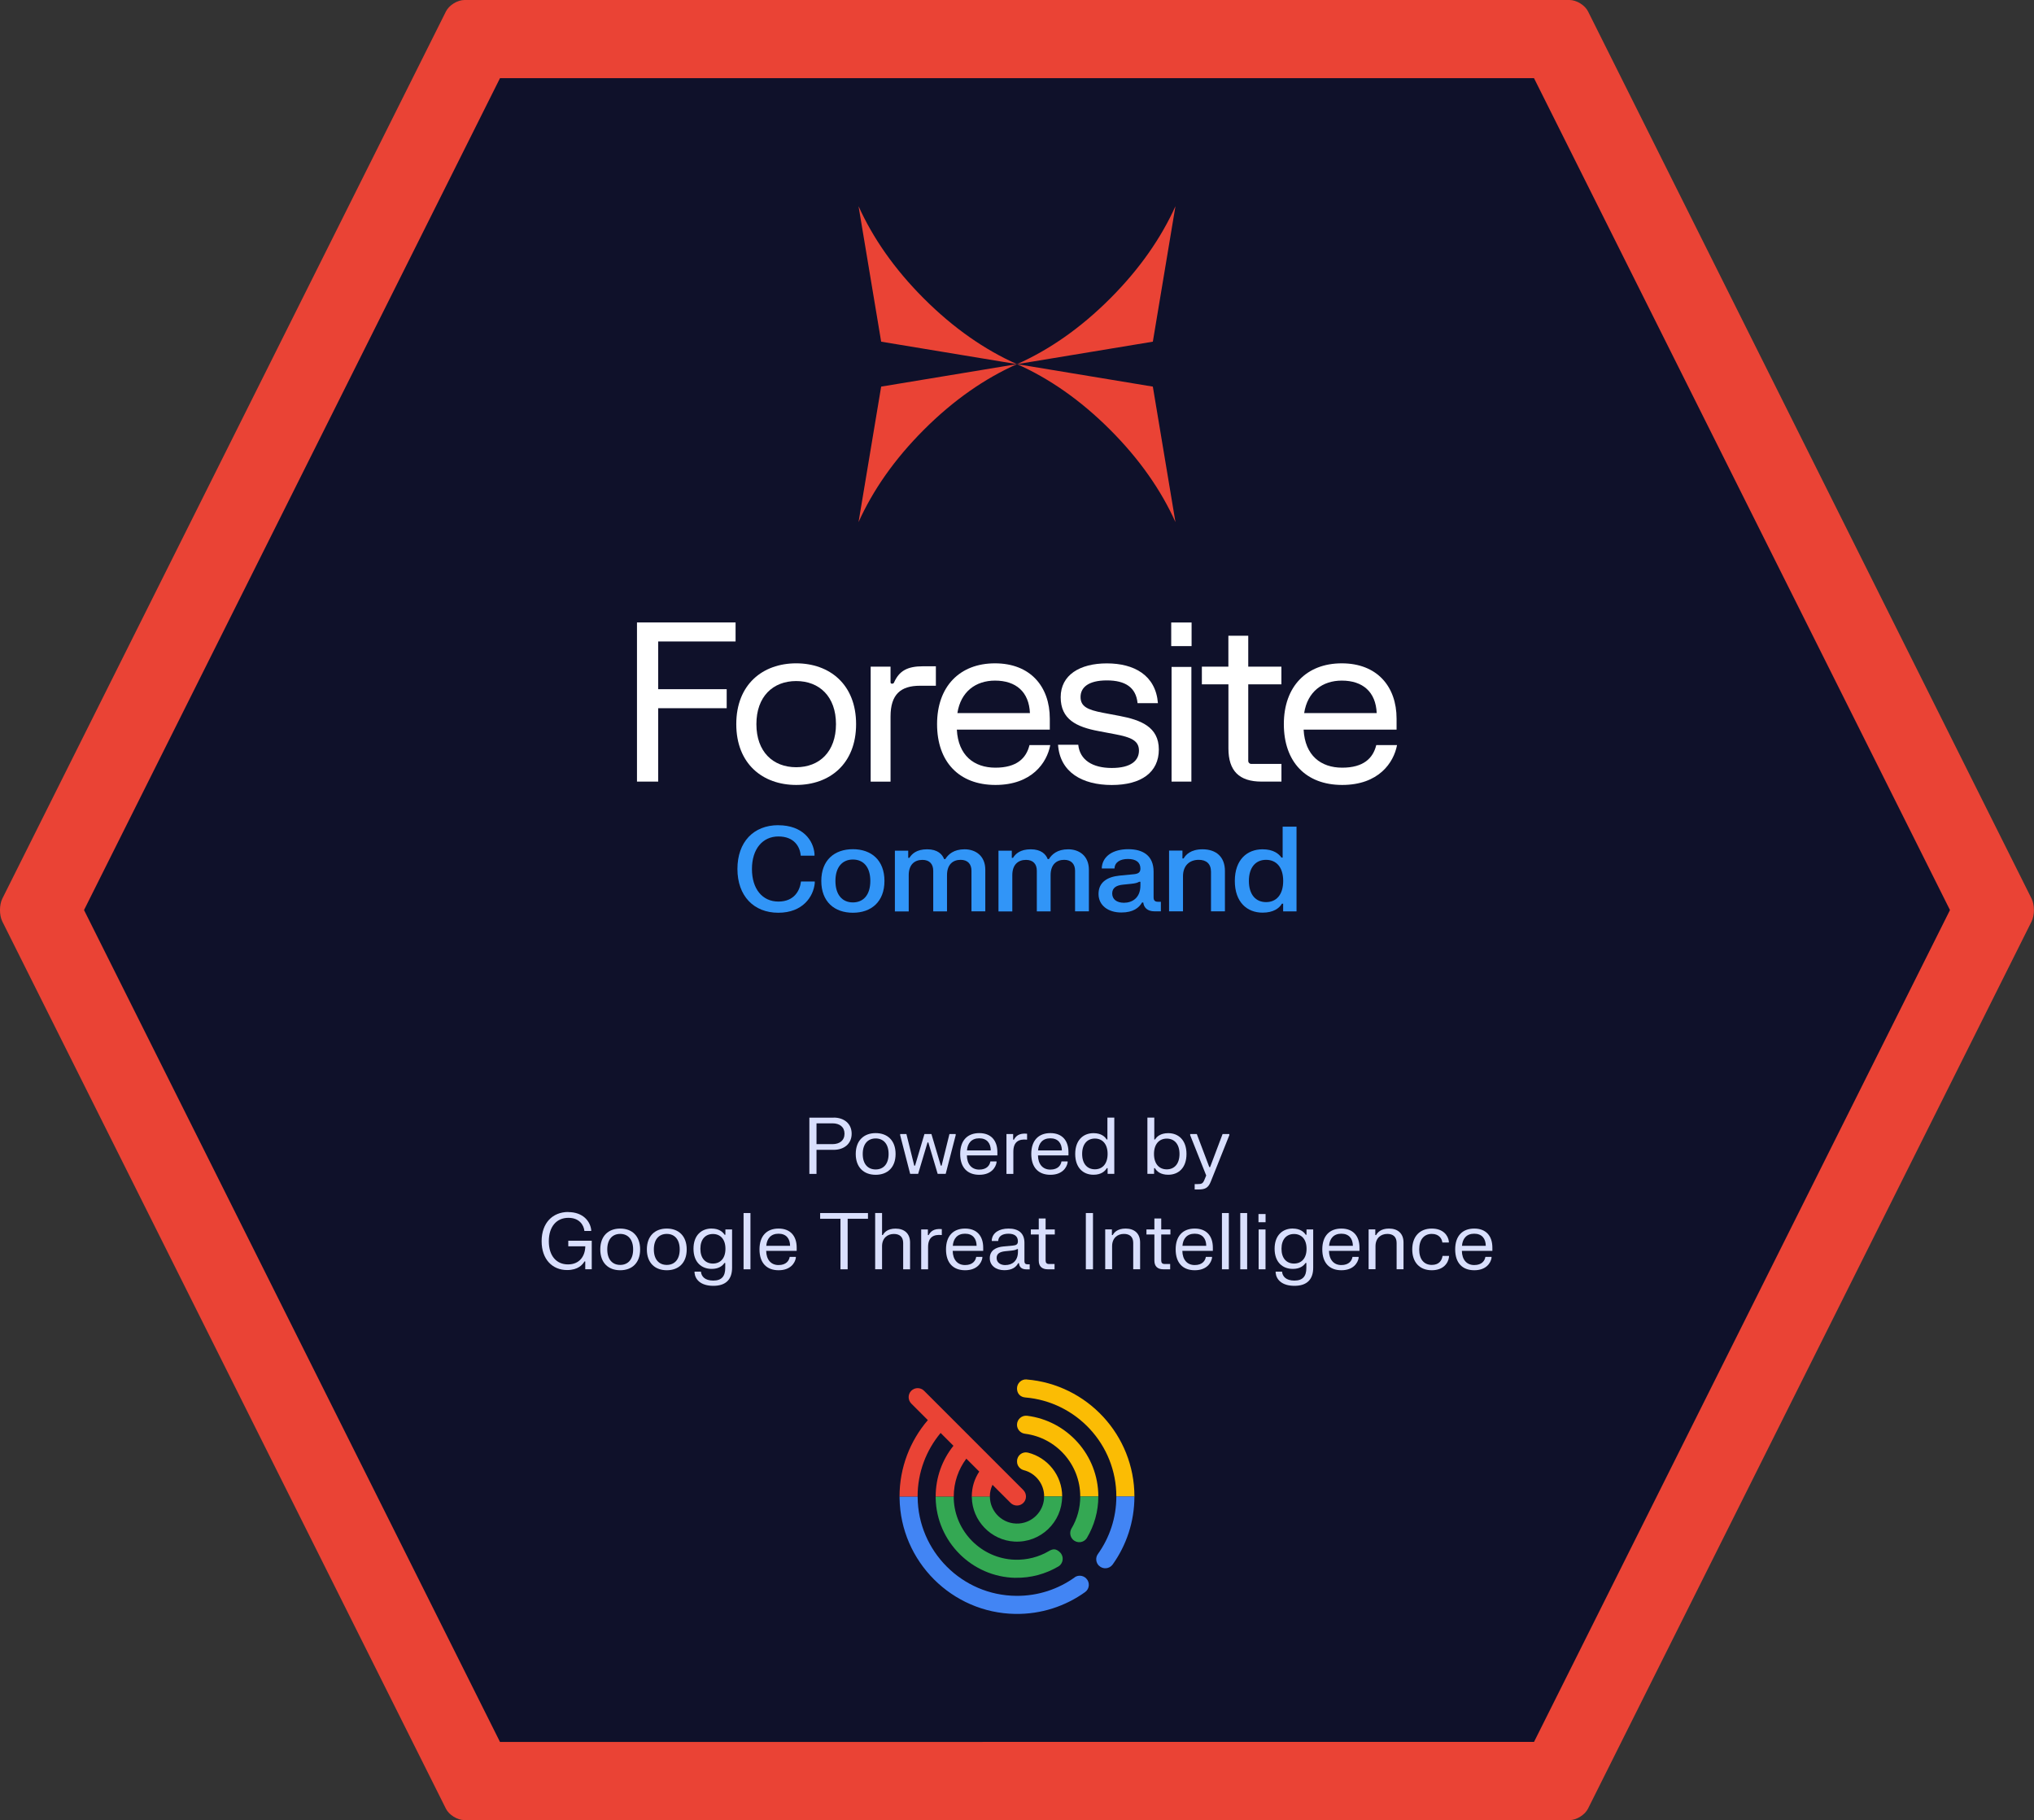<?xml version="1.0" encoding="UTF-8"?>
<svg id="Layer_2" data-name="Layer 2" xmlns="http://www.w3.org/2000/svg" viewBox="0 0 407.42 364.58">
  <rect x="0" y="0" width="407.42" height="364.58" fill="#333333" stroke="none"/>
  <defs>
    <style>
      .cls-1 {
        fill: #4285f4;
      }

      .cls-2 {
        fill: #3195f7;
      }

      .cls-3 {
        fill: #34a853;
      }

      .cls-4 {
        fill: #fbbc04;
      }

      .cls-5 {
        fill: #fff;
      }

      .cls-6 {
        fill: #ea4335;
      }

      .cls-7 {
        fill: #d9dffd;
      }

      .cls-8 {
        fill: #0f112a;
        fill-rule: evenodd;
      }
    </style>
  </defs>
  <g id="Layer_1-2" data-name="Layer 1">
    <g>
      <g>
        <polygon class="cls-8" points="95.31 356.75 8.08 182.29 95.31 7.83 312.11 7.83 399.34 182.29 312.11 356.75 95.31 356.75"/>
        <path class="cls-6" d="M103.32,9.3h0,0M307.27,15.66l83.32,166.63-83.32,166.63H100.15L16.83,182.29,100.15,15.66h207.13M314.38,0H93.04c-1.42,0-3.09,1.04-3.72,2.3L.47,179.99c-.63,1.27-.63,3.34,0,4.6l88.84,177.69c.63,1.27,2.31,2.3,3.72,2.3h221.34c1.42,0,3.09-1.04,3.72-2.3l88.84-177.69c.63-1.27.63-3.34,0-4.6L318.1,2.3c-.63-1.27-2.31-2.3-3.72-2.3h0Z"/>
      </g>
      <g>
        <path class="cls-4" d="M205.66,276.31c-1.05-.09-1.95.75-1.95,1.81s.71,1.72,1.64,1.8c10.21.84,18.26,9.42,18.26,19.84h3.62c0-12.32-9.51-22.45-21.58-23.44h0Z"/>
        <path class="cls-1" d="M220.12,313.61c.79.79,2.1.68,2.76-.24,2.74-3.85,4.35-8.55,4.35-13.62h-3.62c0,4.3-1.37,8.28-3.7,11.54-.51.71-.42,1.7.2,2.32h0Z"/>
        <path class="cls-1" d="M215.25,315.97c-3.29,2.35-7.32,3.72-11.66,3.69-10.86-.07-19.71-8.92-19.78-19.78v-.12h-3.62v.35c.19,12.67,10.5,22.98,23.17,23.17,5.21.08,10.05-1.55,13.99-4.37.9-.64,1.01-1.96.21-2.75-.62-.62-1.61-.71-2.32-.2h0Z"/>
        <path class="cls-3" d="M203.39,316.04c3.14.06,6.08-.78,8.6-2.26,1.01-.6,1.18-2,.34-2.83-.84-.83-1.49-.69-2.21-.27-2.01,1.19-4.39,1.83-6.92,1.74-6.57-.25-11.91-5.59-12.16-12.16v-.5h-3.62v.32c.17,8.71,7.26,15.8,15.97,15.97h0Z"/>
        <path class="cls-4" d="M220,299.75c0-8.29-6.23-15.15-14.25-16.16-1.07-.14-2.04.71-2.04,1.8h0c0,.92.69,1.69,1.61,1.8,6.23.79,11.06,6.12,11.06,12.56h3.62Z"/>
        <path class="cls-3" d="M220,299.75h-3.62c0,2.34-.63,4.54-1.75,6.41-.42.71-.32,1.63.27,2.22h0c.84.84,2.23.67,2.83-.35,1.44-2.43,2.27-5.26,2.27-8.28h0Z"/>
        <path class="cls-4" d="M212.76,299.75c0-4.23-2.93-7.8-6.86-8.78-1.11-.27-2.18.57-2.18,1.71v.1c0,.81.57,1.5,1.36,1.71,2.34.6,4.07,2.73,4.07,5.26h3.62Z"/>
        <path class="cls-3" d="M209.13,300.17c-.2,2.66-2.34,4.8-5,5-3.18.24-5.85-2.28-5.85-5.42h-3.62v.17c.09,4.72,3.85,8.62,8.56,8.87,5.21.27,9.53-3.89,9.53-9.04h-3.62c0,.14,0,.28-.01.42h0Z"/>
        <path class="cls-6" d="M204.99,298.48l-19.9-19.9c-.7-.7-1.85-.7-2.56,0-.7.7-.7,1.85,0,2.56l3.32,3.32c-3.53,4.12-5.67,9.47-5.67,15.3h3.62c0-4.84,1.73-9.27,4.61-12.73l2.57,2.57c-2.23,2.78-3.56,6.32-3.56,10.16h3.62c0-2.84.94-5.46,2.52-7.58l2.59,2.59c-.95,1.42-1.5,3.14-1.5,4.99h3.62c0-.84.19-1.63.53-2.34l3.62,3.62c.35.35.81.53,1.28.53s.93-.18,1.28-.53c.7-.7.7-1.85,0-2.56h.01Z"/>
      </g>
      <g>
        <path class="cls-7" d="M166.99,223.86c2,0,3.6,1.14,3.6,3.23s-1.6,3.23-3.6,3.23h-3.44v4.82h-1.43v-11.27h4.87ZM163.55,229.18h3.19c1.45,0,2.42-.74,2.42-2.09s-.97-2.08-2.42-2.08h-3.19v4.17Z"/>
        <path class="cls-7" d="M175.4,226.97c2.38,0,3.99,1.49,3.99,4.18s-1.61,4.17-3.99,4.17-3.99-1.49-3.99-4.17,1.61-4.18,3.99-4.18ZM175.4,234.25c1.55,0,2.59-1.08,2.59-3.1s-1.04-3.11-2.59-3.11-2.59,1.08-2.59,3.11,1.04,3.1,2.59,3.1Z"/>
        <path class="cls-7" d="M181.56,227.16l1.57,6.33h.16l1.88-6.33h1.4l1.88,6.33h.16l1.57-6.33h1.25v.23l-2,7.74h-1.61l-1.87-6.29h-.16l-1.88,6.29h-1.6l-2-7.74v-.23h1.26Z"/>
        <path class="cls-7" d="M196.15,226.97c2.36,0,3.63,1.48,3.63,3.83v.64h-6.11c.03,1.75.95,2.84,2.48,2.84s2.11-.88,2.23-1.64h1.23v.23c-.17.98-1.06,2.45-3.45,2.45s-3.83-1.46-3.83-4.18,1.48-4.17,3.82-4.17ZM198.46,230.44c-.02-1.46-.78-2.43-2.32-2.43s-2.34.99-2.45,2.43h4.77Z"/>
        <path class="cls-7" d="M202.94,227.16v1.13h.16c.34-.68.99-1.36,2.63-1.2v1.19c-1.65-.17-2.75.41-2.75,2.41v4.45h-1.38v-7.98h1.34Z"/>
        <path class="cls-7" d="M210.39,226.97c2.36,0,3.63,1.48,3.63,3.83v.64h-6.11c.03,1.75.95,2.84,2.48,2.84s2.11-.88,2.23-1.64h1.23v.23c-.17.98-1.06,2.45-3.45,2.45s-3.83-1.46-3.83-4.18,1.48-4.17,3.82-4.17ZM212.7,230.44c-.02-1.46-.78-2.43-2.32-2.43s-2.34.99-2.45,2.43h4.77Z"/>
        <path class="cls-7" d="M221.86,235.13v-1.14h-.16c-.37.64-1.16,1.32-2.67,1.32-2.07,0-3.66-1.41-3.66-4.16s1.59-4.17,3.66-4.17c1.51,0,2.28.67,2.63,1.26h.16v-4.38h1.38v11.27h-1.34ZM219.31,228.06c-1.52,0-2.55,1.1-2.55,3.08s1.03,3.08,2.55,3.08,2.55-1.1,2.55-3.08-1.03-3.08-2.55-3.08Z"/>
        <path class="cls-7" d="M231.21,223.86v4.38h.16c.35-.59,1.12-1.26,2.63-1.26,2.07,0,3.66,1.41,3.66,4.17s-1.58,4.16-3.66,4.16c-1.51,0-2.3-.67-2.67-1.32h-.16v1.14h-1.34v-11.27h1.38ZM233.71,234.23c1.52,0,2.55-1.1,2.55-3.08s-1.03-3.08-2.55-3.08-2.56,1.1-2.56,3.08,1.03,3.08,2.56,3.08Z"/>
        <path class="cls-7" d="M239.73,227.16l2.5,6.62h.16l2.5-6.62h1.35v.23l-3.71,9.28c-.5,1.28-1.14,1.59-2.48,1.59h-.75v-1.08h.61c.8,0,1.03-.13,1.32-.8l.38-.92-3.21-8.07v-.23h1.35Z"/>
        <path class="cls-7" d="M113.82,242.79c3,0,4.4,1.88,4.6,3.55v.23h-1.36c-.13-1.17-.99-2.63-3.21-2.63-2.4,0-3.92,1.79-3.92,4.7s1.52,4.63,3.84,4.63,3.43-1.65,3.47-3.63h-3.41v-1.11h4.7v5.71h-1.3v-1.56h-.16c-.38.63-1.25,1.72-3.48,1.72-2.94,0-5.1-2.14-5.1-5.78s2.18-5.85,5.34-5.85Z"/>
        <path class="cls-7" d="M124.23,246.09c2.38,0,3.99,1.49,3.99,4.18s-1.61,4.17-3.99,4.17-3.99-1.49-3.99-4.17,1.61-4.18,3.99-4.18ZM124.23,253.37c1.55,0,2.59-1.08,2.59-3.1s-1.04-3.11-2.59-3.11-2.59,1.08-2.59,3.11,1.04,3.1,2.59,3.1Z"/>
        <path class="cls-7" d="M133.56,246.09c2.38,0,3.99,1.49,3.99,4.18s-1.61,4.17-3.99,4.17-3.99-1.49-3.99-4.17,1.61-4.18,3.99-4.18ZM133.56,253.37c1.55,0,2.59-1.08,2.59-3.1s-1.04-3.11-2.59-3.11-2.59,1.08-2.59,3.11,1.04,3.1,2.59,3.1Z"/>
        <path class="cls-7" d="M142.55,246.09c1.46,0,2.23.67,2.59,1.24h.16v-1.06h1.34v7.66c0,2.31-1.21,3.63-3.75,3.63s-3.64-1.26-3.77-2.61v-.23h1.28c.08.94.78,1.79,2.47,1.79s2.4-.88,2.4-2.53v-1h-.16c-.38.57-1.13,1.19-2.55,1.19-2.06,0-3.65-1.35-3.65-4.04s1.59-4.05,3.65-4.05ZM142.8,253.1c1.5,0,2.51-1.05,2.51-2.96s-1.01-2.96-2.51-2.96-2.51,1.05-2.51,2.96,1.01,2.96,2.51,2.96Z"/>
        <path class="cls-7" d="M150.32,242.98v11.27h-1.38v-11.27h1.38Z"/>
        <path class="cls-7" d="M155.95,246.09c2.36,0,3.63,1.48,3.63,3.83v.64h-6.11c.03,1.75.95,2.84,2.48,2.84s2.11-.88,2.23-1.64h1.23v.23c-.17.98-1.06,2.45-3.45,2.45s-3.83-1.46-3.83-4.18,1.48-4.17,3.82-4.17ZM158.26,249.55c-.02-1.46-.78-2.43-2.32-2.43s-2.34.99-2.45,2.43h4.77Z"/>
        <path class="cls-7" d="M173.86,242.98v1.15h-4.07v10.12h-1.44v-10.12h-4.07v-1.15h9.58Z"/>
        <path class="cls-7" d="M176.68,242.98v4.4h.16c.28-.52.95-1.28,2.54-1.28,1.75,0,2.91.96,2.91,2.79v5.36h-1.38v-5.27c0-1.25-.74-1.81-1.86-1.81-1.28,0-2.37.81-2.37,2.47v4.6h-1.38v-11.27h1.38Z"/>
        <path class="cls-7" d="M185.86,246.27v1.13h.16c.34-.68.99-1.36,2.63-1.2v1.19c-1.65-.17-2.75.41-2.75,2.41v4.45h-1.38v-7.98h1.34Z"/>
        <path class="cls-7" d="M193.31,246.09c2.36,0,3.63,1.48,3.63,3.83v.64h-6.11c.03,1.75.95,2.84,2.48,2.84s2.11-.88,2.23-1.64h1.23v.23c-.17.98-1.06,2.45-3.45,2.45s-3.83-1.46-3.83-4.18,1.48-4.17,3.82-4.17ZM195.62,249.55c-.02-1.46-.78-2.43-2.32-2.43s-2.34.99-2.45,2.43h4.77Z"/>
        <path class="cls-7" d="M198.66,248.34c.16-1.39,1.44-2.25,3.36-2.25s3.18.86,3.18,2.85v3.7c0,.41.2.61.6.61h.45v1.01h-.67c-.96,0-1.42-.49-1.47-1.24h-.16c-.41.77-1.19,1.41-2.78,1.41-1.71,0-2.91-.96-2.91-2.4,0-1.57,1.22-2.22,2.77-2.36l1.85-.17c.66-.06,1.01-.24,1.01-.85,0-1.02-.68-1.53-1.89-1.53s-2.01.49-2.06,1.46h-1.28v-.23ZM201.39,253.4c1.27,0,2.51-.74,2.51-2.67v-.53h-.16c-.24.15-.48.23-1.18.31l-1.21.12c-1.1.12-1.72.49-1.72,1.36s.71,1.42,1.77,1.42Z"/>
        <path class="cls-7" d="M208.07,246.27v-2.2h1.37v2.2h1.84v1.01h-1.84v5.21c0,.45.2.7.7.7h1.09v1.06h-1.34c-1.17,0-1.82-.58-1.82-1.74v-5.23h-1.59v-1.01h1.59Z"/>
        <path class="cls-7" d="M218.93,242.98v11.27h-1.43v-11.27h1.43Z"/>
        <path class="cls-7" d="M222.72,246.27v1.13h.16c.27-.51.94-1.31,2.58-1.31,1.75,0,2.91.96,2.91,2.79v5.36h-1.38v-5.27c0-1.25-.74-1.81-1.86-1.81-1.28,0-2.37.81-2.37,2.47v4.6h-1.38v-7.98h1.34Z"/>
        <path class="cls-7" d="M231.23,246.27v-2.2h1.37v2.2h1.84v1.01h-1.84v5.21c0,.45.2.7.7.7h1.09v1.06h-1.34c-1.17,0-1.82-.58-1.82-1.74v-5.23h-1.59v-1.01h1.59Z"/>
        <path class="cls-7" d="M239.31,246.09c2.36,0,3.63,1.48,3.63,3.83v.64h-6.11c.03,1.75.95,2.84,2.48,2.84s2.11-.88,2.23-1.64h1.23v.23c-.17.98-1.06,2.45-3.45,2.45s-3.83-1.46-3.83-4.18,1.48-4.17,3.82-4.17ZM241.62,249.55c-.02-1.46-.78-2.43-2.32-2.43s-2.34.99-2.45,2.43h4.77Z"/>
        <path class="cls-7" d="M246.14,242.98v11.27h-1.38v-11.27h1.38Z"/>
        <path class="cls-7" d="M249.81,242.98v11.27h-1.38v-11.27h1.38Z"/>
        <path class="cls-7" d="M253.5,243.18v1.64h-1.42v-1.64h1.42ZM253.49,246.27v7.98h-1.38v-7.98h1.38Z"/>
        <path class="cls-7" d="M258.95,246.09c1.46,0,2.23.67,2.59,1.24h.16v-1.06h1.34v7.66c0,2.31-1.21,3.63-3.75,3.63s-3.64-1.26-3.77-2.61v-.23h1.28c.08.94.78,1.79,2.47,1.79s2.4-.88,2.4-2.53v-1h-.16c-.38.57-1.13,1.19-2.55,1.19-2.06,0-3.65-1.35-3.65-4.04s1.59-4.05,3.65-4.05ZM259.2,253.1c1.5,0,2.51-1.05,2.51-2.96s-1.01-2.96-2.51-2.96-2.51,1.05-2.51,2.96,1.01,2.96,2.51,2.96Z"/>
        <path class="cls-7" d="M268.68,246.09c2.36,0,3.63,1.48,3.63,3.83v.64h-6.11c.03,1.75.95,2.84,2.48,2.84s2.11-.88,2.23-1.64h1.23v.23c-.17.98-1.06,2.45-3.45,2.45s-3.83-1.46-3.83-4.18,1.48-4.17,3.82-4.17ZM270.99,249.55c-.02-1.46-.78-2.43-2.32-2.43s-2.34.99-2.45,2.43h4.77Z"/>
        <path class="cls-7" d="M275.48,246.27v1.13h.16c.27-.51.94-1.31,2.58-1.31,1.75,0,2.91.96,2.91,2.79v5.36h-1.38v-5.27c0-1.25-.74-1.81-1.86-1.81-1.28,0-2.37.81-2.37,2.47v4.6h-1.38v-7.98h1.34Z"/>
        <path class="cls-7" d="M286.8,246.09c2.27,0,3.26,1.38,3.41,2.56v.23h-1.3c-.09-.78-.67-1.72-2.11-1.72-1.55,0-2.53,1.13-2.53,3.11s.97,3.1,2.53,3.1c1.46,0,2.01-.89,2.15-1.8h1.29v.23c-.16,1.24-1.15,2.64-3.45,2.64-2.43,0-3.91-1.59-3.91-4.17s1.5-4.18,3.91-4.18Z"/>
        <path class="cls-7" d="M295.3,246.09c2.36,0,3.63,1.48,3.63,3.83v.64h-6.11c.03,1.75.95,2.84,2.48,2.84s2.11-.88,2.23-1.64h1.23v.23c-.17.98-1.06,2.45-3.45,2.45s-3.83-1.46-3.83-4.18,1.48-4.17,3.82-4.17ZM297.61,249.55c-.02-1.46-.78-2.43-2.32-2.43s-2.34.99-2.45,2.43h4.77Z"/>
      </g>
      <g>
        <path class="cls-5" d="M127.59,156.56v-31.88h19.75v3.81h-15.5v9.56h13.72v3.81h-13.72v14.7h-4.25Z"/>
        <path class="cls-5" d="M171.48,145.05c0,7.97-5.31,12.18-12,12.18s-12-4.21-12-12.18,5.31-12.18,12-12.18,12,4.21,12,12.18ZM151.51,145.05c0,5.53,3.32,8.63,7.97,8.63s7.97-3.1,7.97-8.63-3.32-8.63-7.97-8.63-7.97,3.1-7.97,8.63Z"/>
        <path class="cls-5" d="M174.4,156.56v-23.02h3.98v3.1c0,.22.09.31.31.31.27,0,.35-.13.44-.35,1.02-2.21,2.61-3.14,5.76-3.14h2.57v3.9h-3.19c-3.85,0-5.89,1.73-5.89,6.15v13.06h-3.98Z"/>
        <path class="cls-5" d="M210.37,149.26c-.66,3.5-3.67,7.97-10.98,7.97s-11.69-4.65-11.69-12.18,4.52-12.18,11.6-12.18,10.98,4.65,10.98,11.07v2.21h-18.62c.27,5.18,3.45,7.62,7.73,7.62s6.18-1.9,6.82-4.52h4.16ZM191.78,142.84h14.52c-.18-4.25-2.79-6.51-7-6.51-3.81,0-6.86,2.17-7.53,6.51Z"/>
        <path class="cls-5" d="M231.93,140.85h-4.07c-.31-3.14-2.43-4.56-6.15-4.56s-5.27,1.42-5.27,3.32,1.37,2.57,4.52,3.17l3.28.62c4.21.8,7.88,2.17,7.88,6.73s-3.5,7.11-9.43,7.11-10.38-2.57-10.76-8.06h4.05c.31,3.05,2.86,4.65,6.71,4.65s5.45-1.48,5.45-3.48-1.59-2.68-4.78-3.28l-3.28-.62c-4.49-.84-7.62-2.37-7.62-6.8s3.81-6.77,9.25-6.77,9.78,2.35,10.23,7.97Z"/>
        <path class="cls-5" d="M240.74,137.08v-3.54h5.31v-6.2h3.98v6.2h6.64v3.54h-6.64v15.27c0,.22.04.35.18.49.13.13.27.18.49.18h5.98v3.54h-3.98c-4.49,0-6.64-2.15-6.64-6.64v-12.84h-5.31Z"/>
        <path class="cls-5" d="M279.83,149.26c-.66,3.5-3.67,7.97-10.98,7.97s-11.69-4.65-11.69-12.18,4.52-12.18,11.6-12.18,10.98,4.65,10.98,11.07v2.21h-18.62c.27,5.18,3.45,7.62,7.73,7.62s6.18-1.9,6.82-4.52h4.16ZM261.24,142.84h14.52c-.18-4.25-2.79-6.51-7-6.51-3.81,0-6.86,2.17-7.53,6.51Z"/>
        <path class="cls-5" d="M234.6,124.69h4.08v4.73h-4.08v-4.73ZM234.67,133.59h3.97v22.97h-3.97v-22.97Z"/>
      </g>
      <g>
        <path class="cls-2" d="M155.9,165.3c4.89,0,7.05,3.04,7.25,5.75v.35h-2.76c-.14-1.8-1.31-3.85-4.47-3.85s-5.3,2.5-5.3,6.52,2.11,6.52,5.3,6.52,4.31-2.23,4.52-4.02h2.76v.35c-.27,2.67-2.38,5.91-7.3,5.91s-8.19-3.37-8.19-8.77,3.23-8.77,8.19-8.77Z"/>
        <path class="cls-2" d="M170.84,170.1c3.7,0,6.32,2.21,6.32,6.36s-2.62,6.37-6.32,6.37-6.33-2.21-6.33-6.37,2.62-6.36,6.33-6.36ZM170.84,180.76c2.1,0,3.49-1.5,3.49-4.3s-1.39-4.29-3.49-4.29-3.5,1.5-3.5,4.29,1.39,4.3,3.5,4.3Z"/>
        <path class="cls-2" d="M181.92,170.38v1.45h.24c.49-.79,1.44-1.71,3.55-1.71s3.04,1.01,3.4,1.96h.24c.58-.93,1.67-1.96,3.86-1.96s4.15,1.3,4.15,4.1v8.33h-2.77v-8.13c0-1.37-.78-2.19-2.17-2.19-1.59,0-2.73.97-2.73,3.08v7.25h-2.76v-8.13c0-1.37-.75-2.19-2.16-2.19-1.61,0-2.75.97-2.75,3.08v7.25h-2.77v-12.17h2.66Z"/>
        <path class="cls-2" d="M202.67,170.38v1.45h.24c.49-.79,1.44-1.71,3.55-1.71s3.04,1.01,3.4,1.96h.24c.58-.93,1.67-1.96,3.86-1.96s4.15,1.3,4.15,4.1v8.33h-2.77v-8.13c0-1.37-.78-2.19-2.17-2.19-1.59,0-2.73.97-2.73,3.08v7.25h-2.76v-8.13c0-1.37-.75-2.19-2.16-2.19-1.61,0-2.75.97-2.75,3.08v7.25h-2.77v-12.17h2.66Z"/>
        <path class="cls-2" d="M220.71,173.61c.26-2.16,2.26-3.51,5.29-3.51s5.07,1.35,5.07,4.5v5.17c0,.58.27.86.86.86h.6v1.92h-1.24c-1.51,0-2.17-.79-2.29-1.77h-.24c-.61,1.04-1.74,2-4.16,2-2.67,0-4.56-1.45-4.56-3.71,0-2.43,1.86-3.44,4.22-3.68l2.79-.27c.91-.08,1.38-.34,1.38-1.14,0-1.26-.9-1.92-2.49-1.92s-2.64.65-2.7,1.9h-2.54v-.35ZM225.14,180.83c1.58,0,3.29-.91,3.29-3.46v-.75h-.24c-.37.21-.74.33-1.66.42l-1.57.16c-1.33.13-2.18.62-2.18,1.78s.92,1.85,2.36,1.85Z"/>
        <path class="cls-2" d="M236.85,170.38v1.57h.24c.4-.71,1.41-1.83,3.78-1.83,2.73,0,4.49,1.51,4.49,4.35v8.08h-2.79v-7.92c0-1.64-.97-2.4-2.46-2.4-1.7,0-3.15,1.01-3.15,3.3v7.02h-2.79v-12.17h2.69Z"/>
        <path class="cls-2" d="M257.02,182.55v-1.54h-.24c-.54.92-1.71,1.8-3.88,1.8-3.1,0-5.56-2.09-5.56-6.35s2.46-6.34,5.56-6.34c2.17,0,3.26.9,3.78,1.66h.24v-6.2h2.78v16.97h-2.69ZM253.6,172.23c-2.06,0-3.44,1.48-3.44,4.23s1.38,4.24,3.44,4.24,3.43-1.48,3.43-4.24-1.38-4.23-3.43-4.23Z"/>
      </g>
      <g>
        <path class="cls-6" d="M235.45,104.58l-4.53-27.14-27.2-4.5h0c6.42,2.86,12.7,7.19,18.66,13.16,5.91,5.91,10.21,12.13,13.07,18.48"/>
        <path class="cls-6" d="M171.97,104.58l4.53-27.14,27.2-4.5h0c-6.42,2.86-12.7,7.19-18.66,13.16-5.91,5.91-10.21,12.13-13.07,18.48"/>
        <path class="cls-6" d="M235.45,41.3l-4.53,27.14-27.2,4.5h0c6.42-2.86,12.7-7.19,18.66-13.16,5.91-5.91,10.21-12.13,13.07-18.48"/>
        <path class="cls-6" d="M171.97,41.3l4.53,27.14,27.2,4.5h0c-6.42-2.86-12.7-7.19-18.66-13.16-5.91-5.91-10.21-12.13-13.07-18.48"/>
      </g>
    </g>
  </g>
</svg>